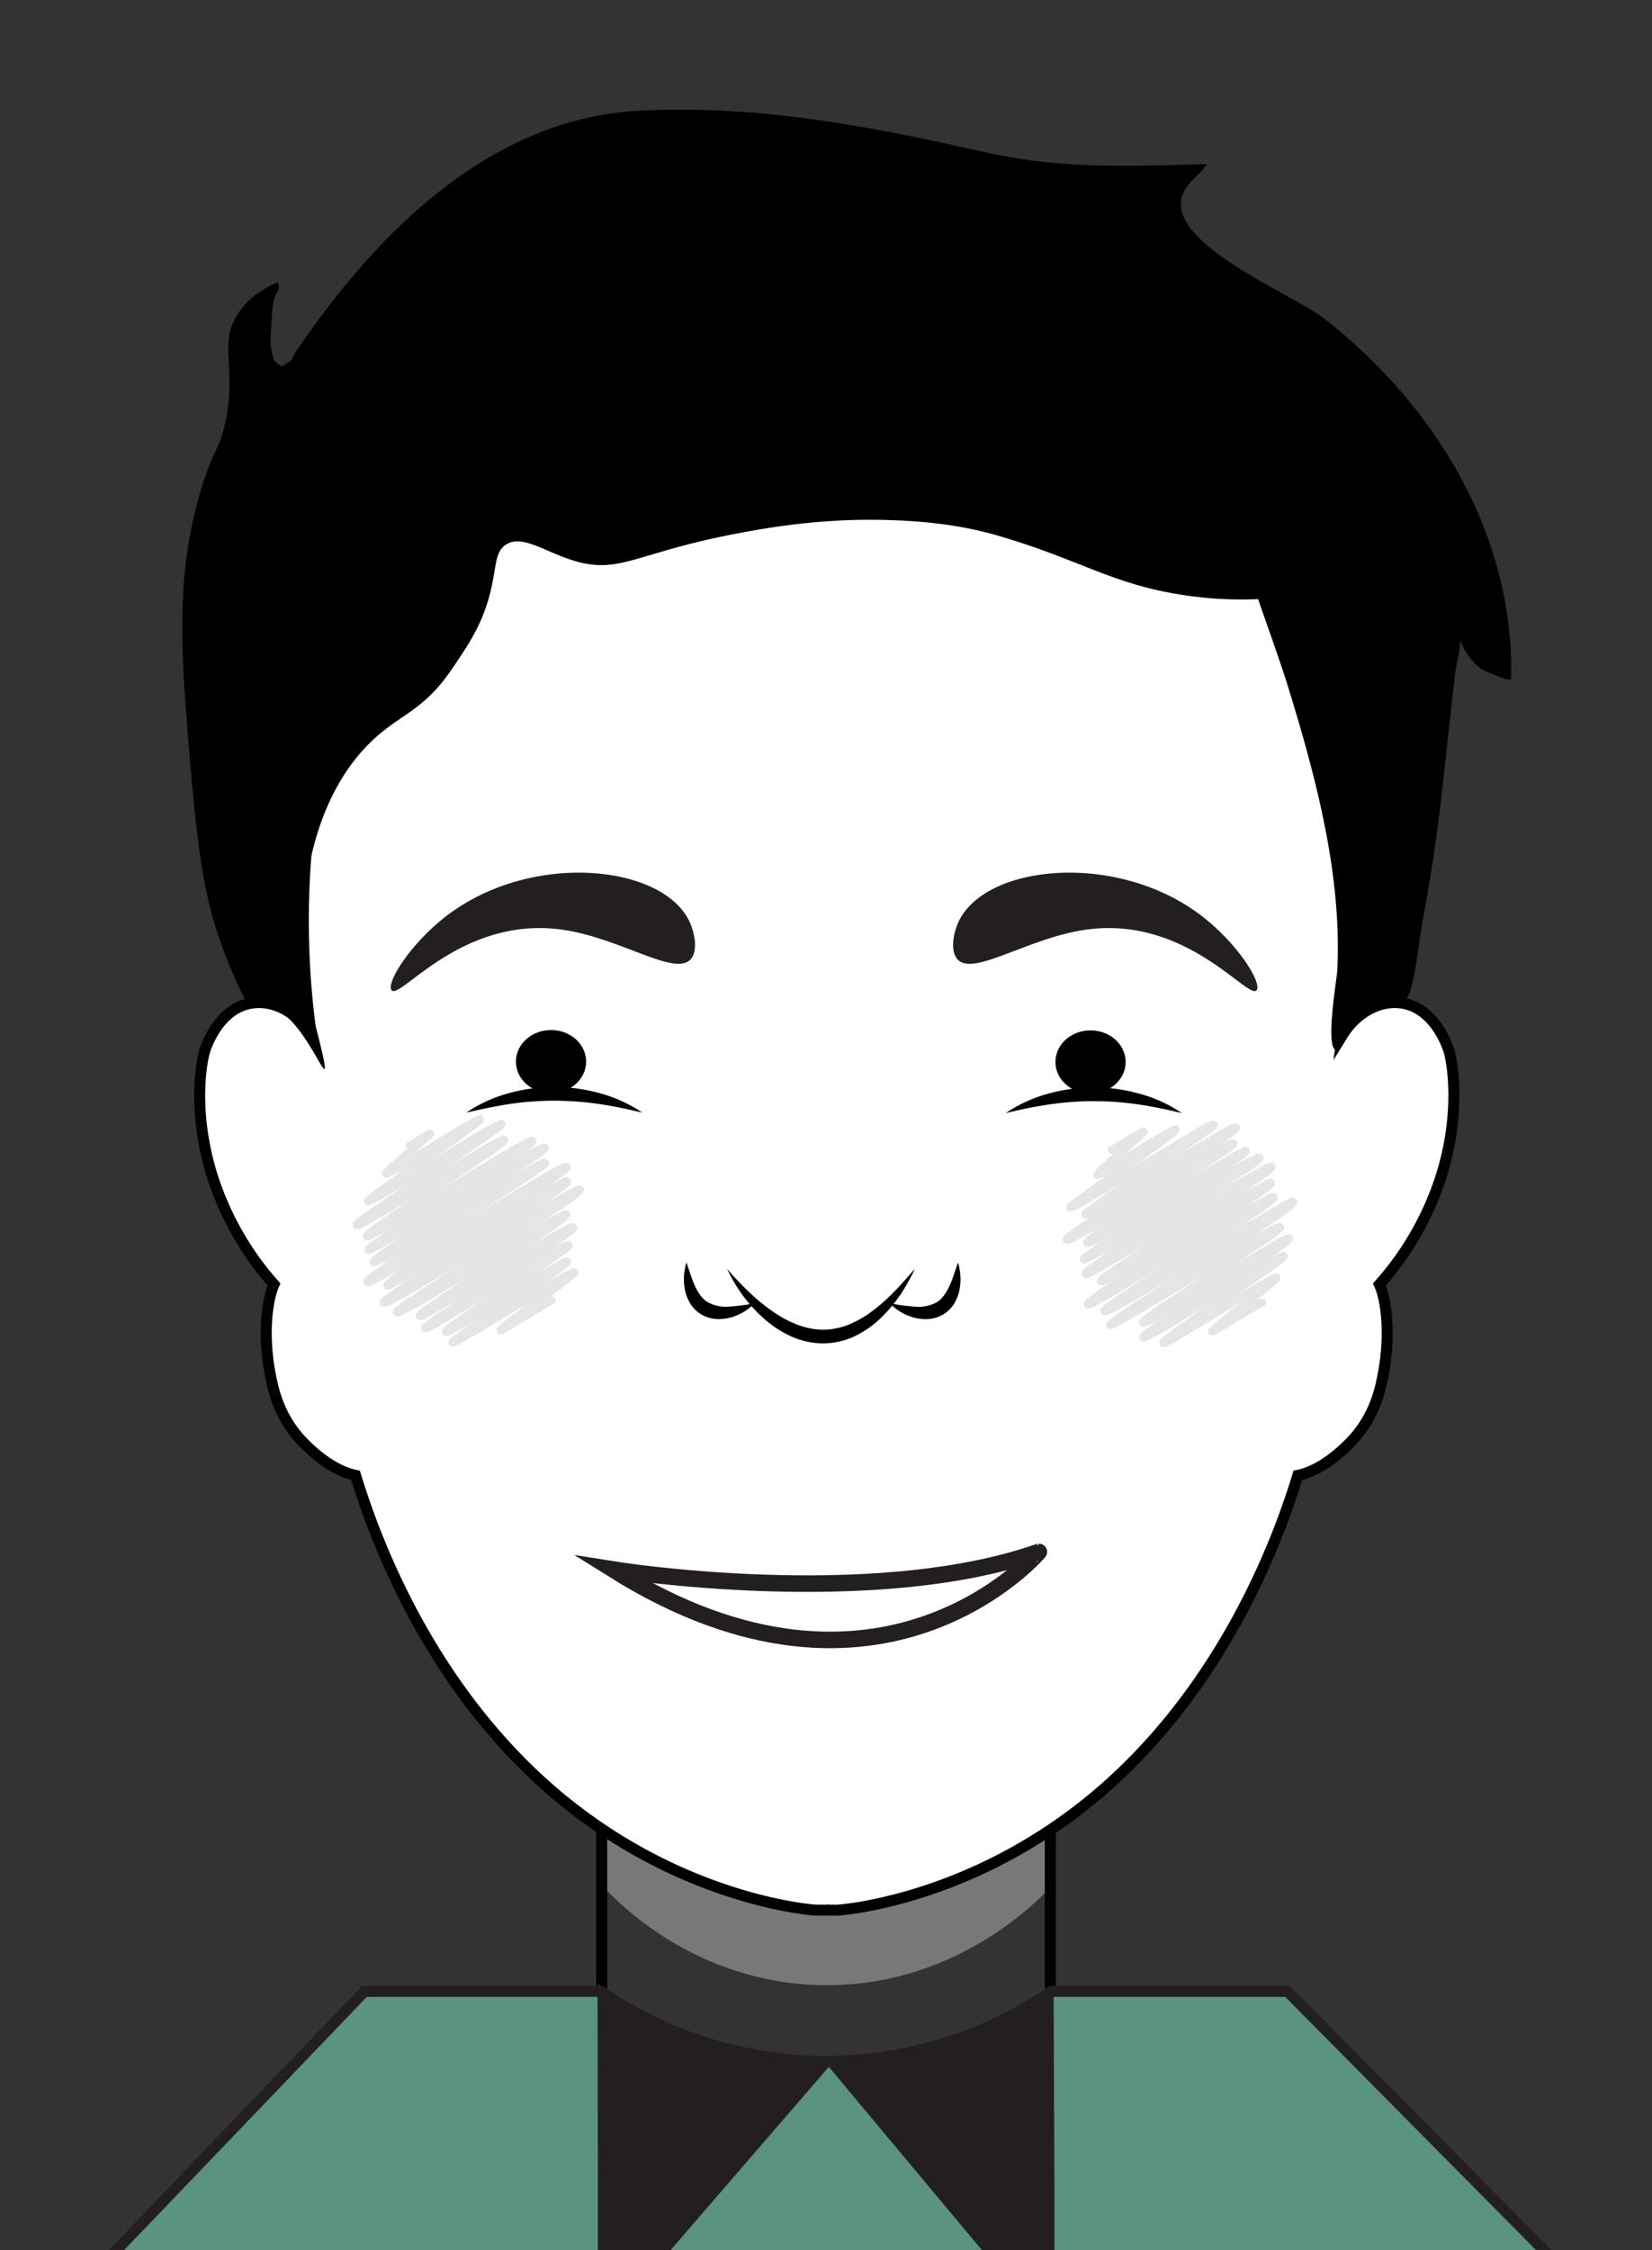 <svg id="Layer_1" data-name="Layer 1" xmlns="http://www.w3.org/2000/svg" viewBox="0 0 600 817"><rect x="0" y="0" width="600" height="817" fill="#333333" stroke="none"/><defs><style>.cls-1{fill:#787878;}.cls-2,.cls-6,.cls-7{fill:none;}.cls-2,.cls-3{stroke:#010101;}.cls-10,.cls-11,.cls-2,.cls-3,.cls-4,.cls-9{stroke-miterlimit:10;}.cls-10,.cls-2,.cls-3{stroke-width:4px;}.cls-3,.cls-4{fill:#fff;}.cls-10,.cls-11,.cls-4{stroke:#231f20;}.cls-4{stroke-width:6px;}.cls-5{opacity:0.17;}.cls-6{stroke:#646464;stroke-linecap:round;stroke-linejoin:round;}.cls-11,.cls-6,.cls-9{stroke-width:3px;}.cls-11,.cls-8{fill:#231f20;}.cls-9{stroke:#000;}.cls-10{fill:#5a937e;}</style></defs><path class="cls-1" d="M220.27,634.64v51.61c5.27,5.54,32.8,33.33,77.17,34.53,48.73,1.31,79.39-30.47,84-35.45l-1.74-80.19c-1.79,3.67-32.82,64.84-89.25,64.89C252.16,670.06,226.51,641.9,220.27,634.64Z"/><rect class="cls-2" x="218.53" y="619.73" width="162.94" height="207.93"/><path class="cls-3" d="M523.55,426.67A109.2,109.2,0,0,1,501,466.37c2.35,5.13,4.37,18,1.15,33.78-1,5-3.2,14.93-11.85,23.7-8.26,8.37-14.81,11-18.93,11.85-6.13,20.11-26,77.48-75.06,117.74-45.3,37.15-91.6,40.12-92.15,40.12-1,0-2,0-2.94,0H299.3c-1,0-1.95,0-2.94,0-.55,0-46.85-3-92.15-40.12-49.1-40.26-68.93-97.63-75.06-117.74-4.12-.87-10.67-3.48-18.93-11.85-8.65-8.77-10.83-18.71-11.85-23.7-3.22-15.76-1.2-28.65,1.15-33.78A109.2,109.2,0,0,1,77,426.67c-6.55-21.14-4.36-38-3-43.72.12-.54.23-.95.34-1.32.43-1.42,5.13-15.84,17.46-17.46,7.93-1.05,16.28,3.56,21.25,11.64a299.82,299.82,0,0,1-1.68-68.37c2.82-31.18,7.22-79.85,38.17-119,47.21-59.75,127-93.46,146-93.62a25.45,25.45,0,0,1,3.8.32l.22,0,.76-.1.75.1.22,0a25.45,25.45,0,0,1,3.8-.32c19,.16,98.78,33.87,146,93.62,30.95,39.15,35.35,87.82,38.17,119a299.82,299.82,0,0,1-1.68,68.37c5-8.08,13.32-12.69,21.25-11.64,12.33,1.62,17,16,17.46,17.46.11.37.22.78.34,1.32C527.91,388.66,530.1,405.53,523.55,426.67Z"/><path class="cls-3" d="M299.52,693.53h0Z"/><path class="cls-3" d="M300.28,95l-.76.1v-.18Z"/><path class="cls-3" d="M301,94.93v.18l-.75-.1Z"/><path class="cls-3" d="M300.28,693.54H301v0Z"/><path class="cls-4" d="M222.68,569.9s93.53,15,154.64-6.42C377.32,563.48,320,630.93,222.68,569.9Z"/><g class="cls-5"><path class="cls-6" d="M403.78,417.45c.21.37,11.4-6.94,11.55-6.67.3.52-17.12,15.19-16.79,15.75.45.79,27.91-17.28,28.42-16.41.64,1.12-38.68,27.42-38.2,28.26.68,1.16,51.36-31.16,52-30S393.48,439.78,394.2,441c.81,1.4,53.74-33.07,54.62-31.54,1,1.79-62.45,38.93-61.42,40.71s59.5-36.65,60.5-34.93c.69,1.21-54,34.39-53,36,.81,1.4,56.77-34.54,57.54-33.22s-59.54,37.8-58.76,39.15c.93,1.61,62.79-38.52,63.77-36.81s-64.24,40.28-63.12,42.22c.79,1.37,66.58-40.39,67.42-38.93,1.07,1.85-62.87,39.84-61.88,41.57.9,1.55,60.88-37.18,61.76-35.66,1.11,1.93-67.7,42-66.51,44.09.81,1.41,66.5-40.61,67.46-38.95,1.09,1.88-62.38,39.64-61.4,41.34,1.09,1.9,67.63-41.21,68.57-39.59,1.07,1.86-67.26,43.23-66.46,44.62C404,482.32,464,444,464.85,445.54s-50.49,33.24-49.65,34.69,52.21-31.83,52.94-30.56c.95,1.65-53.78,34.39-52.91,35.9.77,1.33,50.39-30.63,51-29.48.56,1-44.37,30.33-43.67,31.53.55.95,40.38-24.74,41-23.68.45.79-23.69,18.87-23.31,19.52.16.29,17.91-10.9,18.15-10.49"/></g><g class="cls-5"><path class="cls-6" d="M148.9,415.87c.21.36,7.16-4.49,7.31-4.22s-16.24,14-16,14.47c.58,1,33.53-20.58,34.06-19.66s-41.16,28.72-40.6,29.69,47.83-29.11,48.48-28-53.27,35.34-52.53,36.62c.85,1.47,52.58-32.42,53.47-30.88.78,1.36-50.67,33.44-49.78,35,.8,1.38,59.26-36,60-34.66.93,1.62-60.23,38.28-59.49,39.56s63-38.78,64-37c.83,1.44-63.07,39.72-62.1,41.41,1.07,1.85,61.25-37.48,62.17-35.9.79,1.37-65.53,41.35-64.48,43.16s71.36-43.43,72.33-41.75c1.09,1.89-66.18,41.1-65.1,43,.88,1.51,64.38-39.37,65.34-37.72,1.16,2-67.65,42.29-66.62,44.06S209.67,430.3,210.62,432s-67.26,43-66.42,44.45c1,1.75,60.53-36.92,61.39-35.44s-53.87,35.49-53.14,36.76c.93,1.61,54.73-33.89,55.72-32.17S153.7,481,154.42,482.24s51.2-31.65,52.11-30.08c.63,1.1-45.25,30.25-44.58,31.4s43.4-26.53,44-25.43-42.09,28.39-41.56,29.3S208,460.9,208.56,462c.4.71-27.2,20.3-26.78,21,.23.42,18.38-11.18,18.62-10.75"/></g><rect class="cls-7" x="-70.66" y="-33.15" width="768.1" height="994.01"/><rect class="cls-7" x="-70.66" y="-33.15" width="768.1" height="994.01"/><path class="cls-8" d="M162.36,332.4c-13,9.9-21.93,24-20.25,27,2.61,4.61,25.08-27.17,62.25-21.82,22.41,3.23,43.35,19,47.42,9.21,1.36-3.26.37-8.26-1.14-11.69C241.36,313.94,193.4,308.82,162.36,332.4Z"/><path class="cls-8" d="M436.23,332.4c13,9.9,21.94,24,20.25,27-2.61,4.61-25.08-27.17-62.25-21.82-22.41,3.23-43.35,19-47.42,9.21-1.36-3.26-.37-8.26,1.14-11.69C357.24,313.94,405.19,308.82,436.23,332.4Z"/><path d="M264.11,460.72a106.65,106.65,0,0,0,7.47,7.95,71.36,71.36,0,0,0,8.16,6.87c5.67,4.1,12.09,7.11,18.69,7.24a21.73,21.73,0,0,0,4.89-.4,25.55,25.55,0,0,0,4.79-1.36,38.46,38.46,0,0,0,8.88-5.11,69.47,69.47,0,0,0,7.94-7.08c2.54-2.56,4.87-5.35,7.33-8.11a66.5,66.5,0,0,1-5.43,9.66,52.9,52.9,0,0,1-7.32,8.55,35.85,35.85,0,0,1-9.57,6.47,27.06,27.06,0,0,1-11.64,2.37A28.81,28.81,0,0,1,286.83,485a39.84,39.84,0,0,1-9.55-6.38A54.54,54.54,0,0,1,264.11,460.72Z"/><path d="M274.08,473.2a19.08,19.08,0,0,1-8.51,5.11,15.92,15.92,0,0,1-5.29.61,12.24,12.24,0,0,1-5.46-1.6,11.7,11.7,0,0,1-4.11-4,15.26,15.26,0,0,1-1.94-5,20.08,20.08,0,0,1,.54-9.91c1.12,3.11,1.95,6.11,3.2,8.71a18.31,18.31,0,0,0,2.09,3.5c.22.23.41.48.61.72l.67.63a9.07,9.07,0,0,0,1.44,1,13.76,13.76,0,0,0,7.59,1.44A69.57,69.57,0,0,0,274.08,473.2Z"/><path d="M323.16,473.2a69.71,69.71,0,0,0,9.18,1.24,13.74,13.74,0,0,0,7.58-1.44,9.15,9.15,0,0,0,1.45-1l.66-.63c.2-.24.39-.49.61-.72a18.31,18.31,0,0,0,2.09-3.5c1.26-2.6,2.09-5.6,3.21-8.71a20.2,20.2,0,0,1,.54,9.91,15.49,15.49,0,0,1-1.94,5,11.79,11.79,0,0,1-4.11,4,12.32,12.32,0,0,1-5.47,1.6,15.82,15.82,0,0,1-5.28-.61A19.17,19.17,0,0,1,323.16,473.2Z"/><path d="M365.29,404.16a51.69,51.69,0,0,1,15.22-7,61.7,61.7,0,0,1,33.52,0,51.07,51.07,0,0,1,15.22,7c-5.43-1.29-10.72-2.43-16-3.18a110.57,110.57,0,0,0-31.88,0C376,401.72,370.72,402.86,365.29,404.16Z"/><ellipse class="cls-9" cx="396.08" cy="385.59" rx="11.25" ry="9.97"/><path d="M169.34,404a51.07,51.07,0,0,1,15.22-7,61.83,61.83,0,0,1,33.52,0,51.35,51.35,0,0,1,15.22,7c-5.43-1.3-10.72-2.44-16-3.18a112.47,112.47,0,0,0-15.94-1.16,109.58,109.58,0,0,0-15.94,1.15C180.06,401.6,174.77,402.74,169.34,404Z"/><ellipse class="cls-9" cx="200.13" cy="385.47" rx="11.25" ry="9.97"/><path d="M530.35,232.29c0,4.1-1.35,8-1.81,12-4.79,41.3-5.71,56.73-11.49,88.08-2.55,13.84-3.44,31.1-8.27,31.79-.74.11-1.23-.23-3.29-.11a20,20,0,0,0-6.2,1.45,22.77,22.77,0,0,0-6.38,3.94c-6,5.33-6.51,12.07-7.63,11.88-4.09-.87.23-25.59.4-28.87,1.76-33.83-7.39-68.94-17.22-101-3.49-11.4-7.64-22.64-11.52-33.9a139.44,139.44,0,0,1-23.2-.95c-29.09-3.63-39.88-13-71.67-22.21-9.38-2.72-20.73-4.77-36-5.44-25.21-1.11-45.22,2.24-59.1,4.9-36.13,6.93-41.87,14.72-58.32,9.8-10.81-3.23-19-9.77-24.92-5.88-4.32,2.83-3.24,8.44-6,18.63-2.88,10.74-7.63,17.74-13.58,26.5-11.15,16.43-20,16.4-31.32,28.38-23.11,24.39-26.34,66.63-19.87,94.52,1.54,6.63,5.86,22.06,4.89,22.37s-6.94-13.71-14.57-19.77a18,18,0,0,0-4.49-2.64,18.53,18.53,0,0,0-9-1.18,190.22,190.22,0,0,1-8.66-19.67C74.71,327.7,72.06,313,68.7,272.59,67,251.44,65.11,230.11,67,208.9a155.32,155.32,0,0,1,6-31.08c4.43-14.88,6.57-14.07,8.8-24.34,4.26-19.63-2.41-28,4.25-39,3.84-6.35,9.89-9.89,14.79-11.95,1,2,0,3-.92,5-.72,1.7-1,2.86-1.65,15.61a19.26,19.26,0,0,0,1.25,7.34c.29.94,1.77,1.75,2.71,2.62a18.35,18.35,0,0,0,3.26-2.12c.86-.89,1.11-2,1.77-3,23.11-34.1,65.15-84.7,124.79-87.76,43.3-2.23,83.54,5.53,125.5,15,28.27,6.36,52.59,5.07,80.84,4.35-2.59,4-8.23,7.09-9.32,12.69-3.3,17.14,40.68,34.7,51.84,43.39,37,28.86,64.37,71,67.62,118.11.36,5.29.35,9.7.28,12.75,0,1.36-10.24-3.14-11-3.75A22.16,22.16,0,0,1,530.35,232.29Z"/><path class="cls-10" d="M467.63,723.06l156,157.44-641.26-1,150-156.44h85.88a144.52,144.52,0,0,0,163.64,0Z"/><path class="cls-11" d="M381.18,726.13q.15,34,.29,68v46l-22.77-23-57.67-69a156.33,156.33,0,0,0,44-6.19A152.53,152.53,0,0,0,381.18,726.13Z"/><path class="cls-11" d="M218.53,723l.12,71.17v46l22.77-23,59.61-69a128.47,128.47,0,0,1-47.41-6.58A123.77,123.77,0,0,1,218.53,723Z"/></svg>